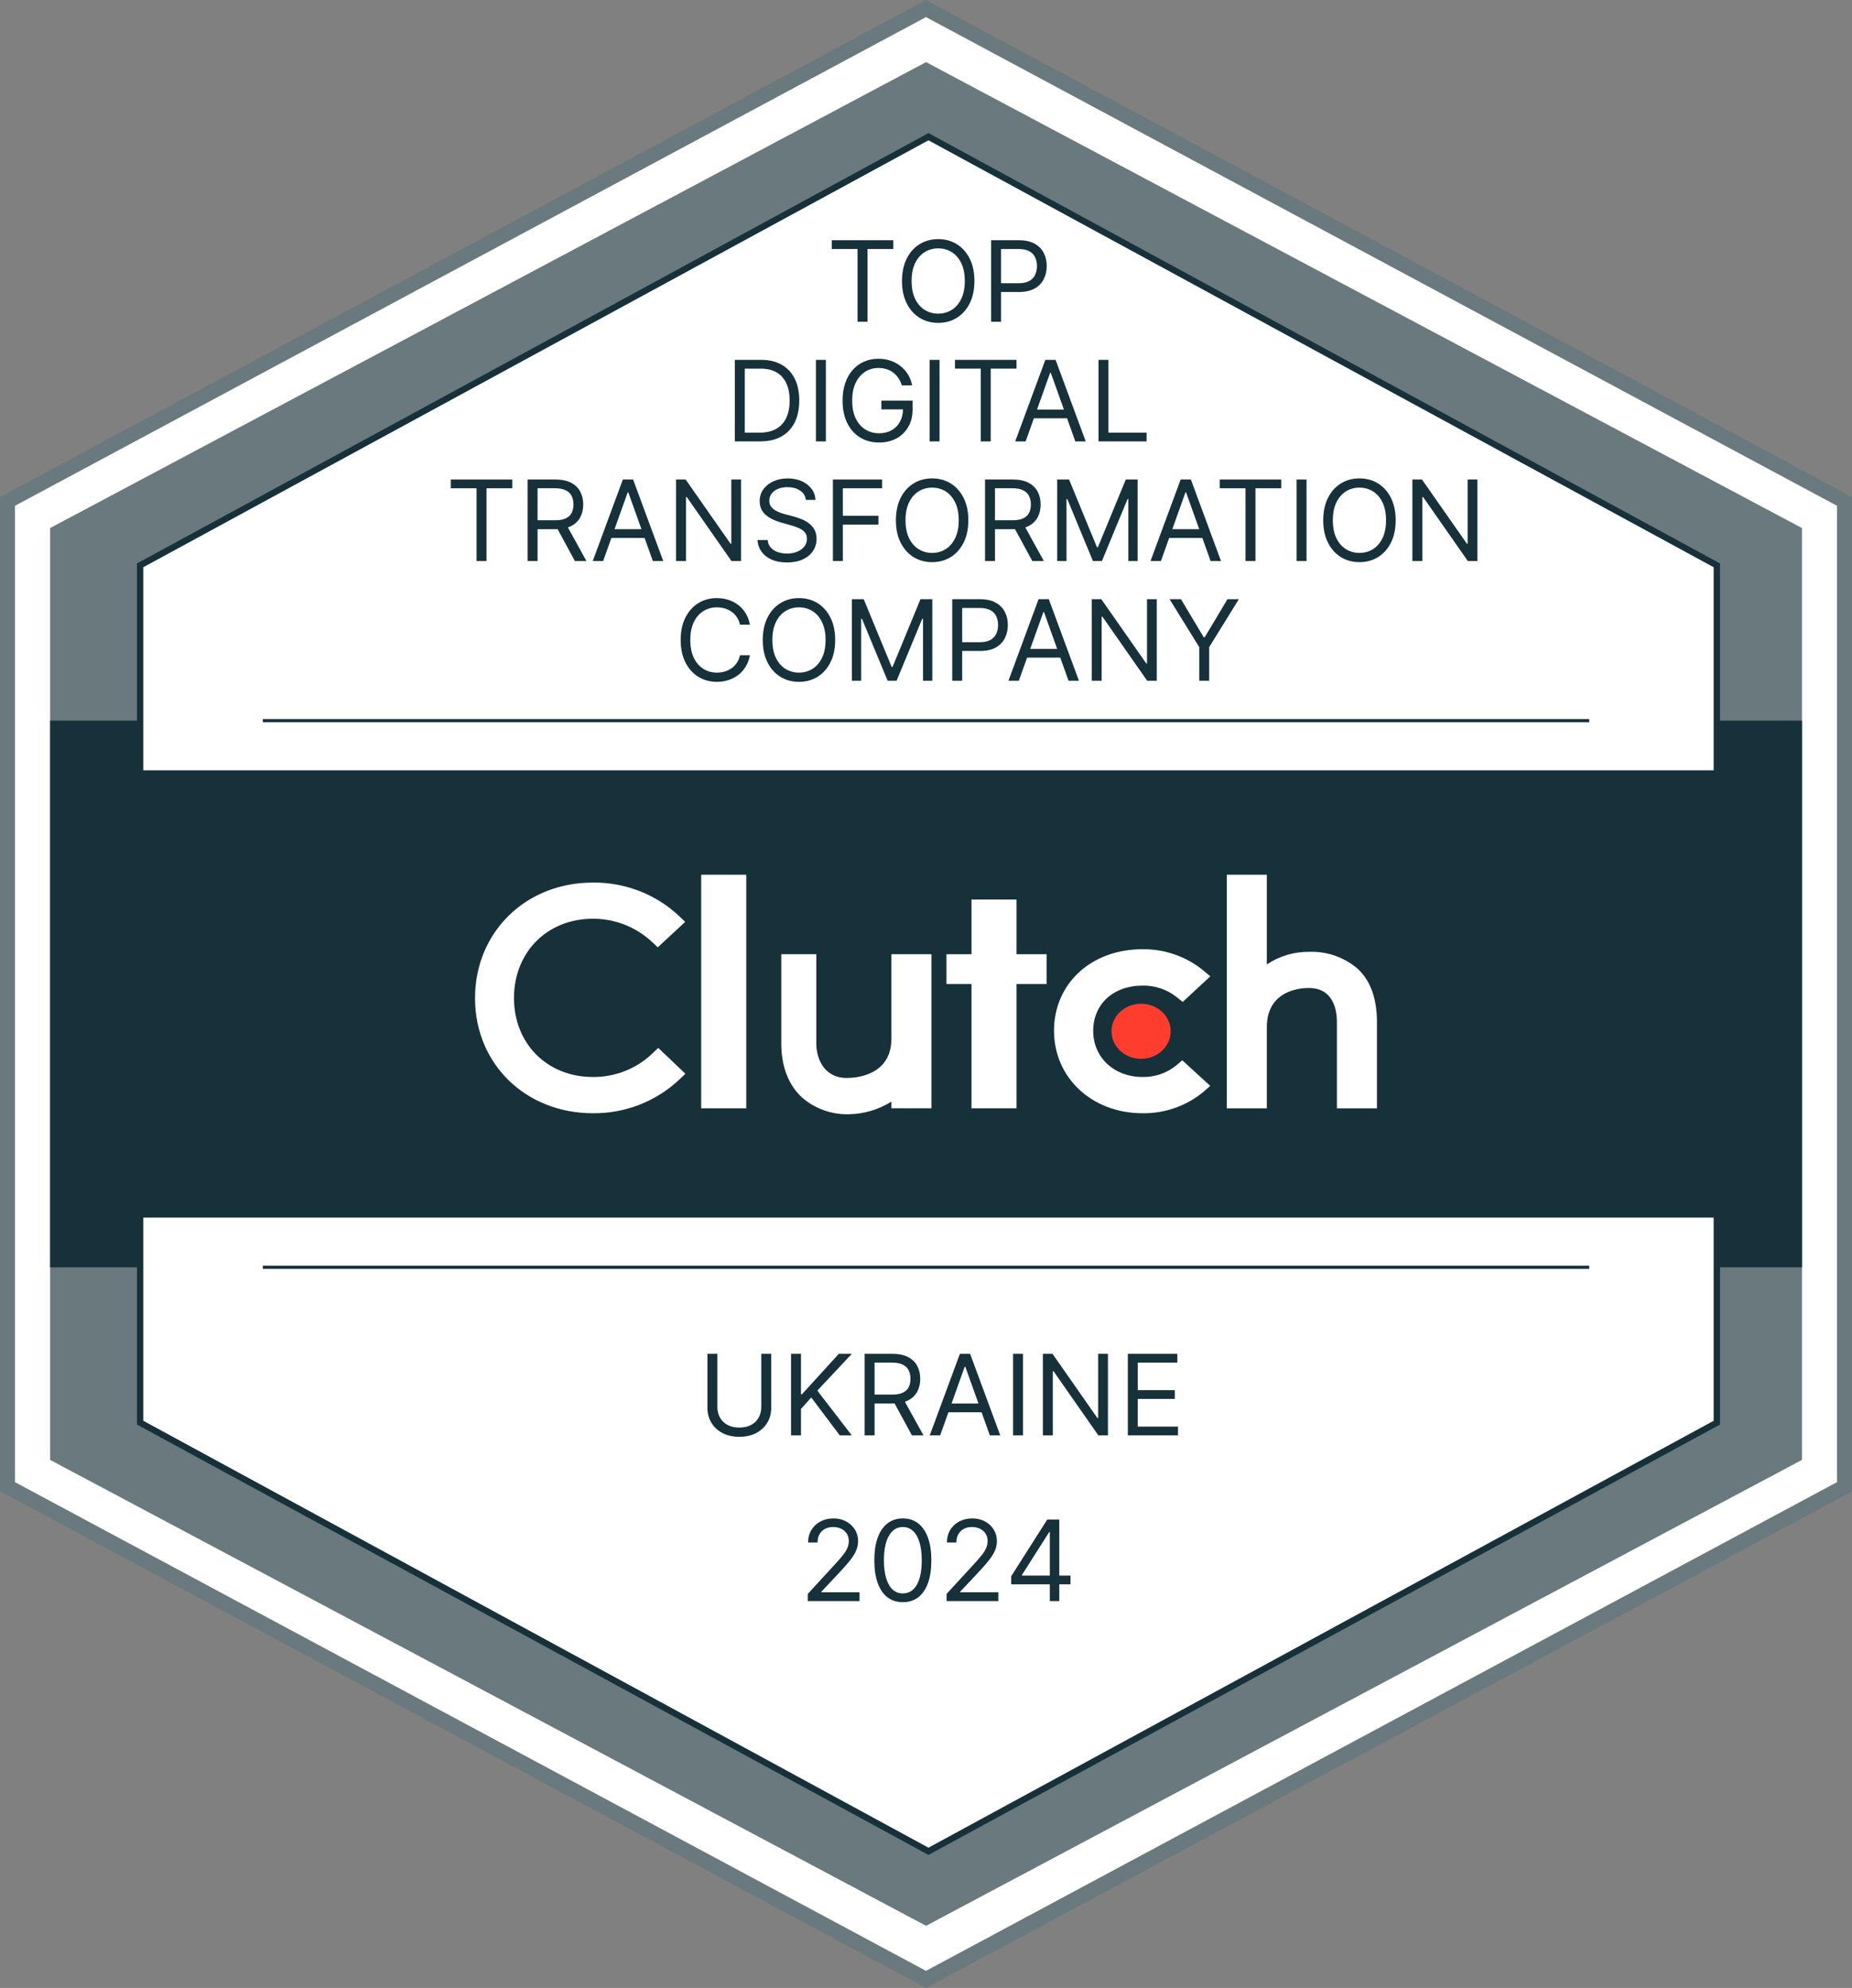 <svg width="123" height="132" viewBox="0 0 123 132" fill="none" xmlns="http://www.w3.org/2000/svg">
<rect x="0" y="0" width="123" height="132" fill="#808080" stroke="none"/>
<g id="top_clutch.co_digital_transformation_company_ukraine_2024" clip-path="url(#clip0_13749_61594)">
<path id="Vector" d="M122.669 33.283V98.716L61.667 131.432L0.666 98.716V33.283L61.667 0.566L122.669 33.283Z" fill="white"/>
<path id="Vector_2" d="M61.5 132L61.267 131.874L0 99.016V33L0.262 32.862L61.5 0L61.733 0.126L123 33V99.033L61.5 132ZM0.997 98.416L61.5 130.865L122.003 98.416V33.584L61.5 1.135L0.997 33.584V98.416Z" fill="#6A797D"/>
<path id="Vector_3" d="M119.679 35.063V96.937L61.504 127.875L3.328 96.937V35.063L61.504 4.125L119.679 35.063Z" fill="#6A797D"/>
<path id="Vector_4" d="M119.679 47.851H3.328V84.151H119.679V47.851Z" fill="#17313B"/>
<path id="Vector_5" d="M114.023 37.539V94.465L61.665 122.927L9.307 94.465V37.539L61.665 9.077L114.023 37.539Z" fill="white" stroke="#17313B" stroke-width="0.422" stroke-miterlimit="10"/>
<path id="Vector_6" d="M118.013 51.149H4.986V80.849H118.013V51.149Z" fill="#17313B"/>
<path id="Vector_7" d="M17.453 84.149H105.548" stroke="#17313B" stroke-width="0.211" stroke-miterlimit="10"/>
<path id="Vector_8" d="M17.453 47.851H105.548" stroke="#17313B" stroke-width="0.211" stroke-miterlimit="10"/>
<path id="Vector_9" d="M49.563 58.082H46.57V73.592H49.563V58.082Z" fill="white"/>
<path id="Vector_10" d="M59.202 68.97C59.202 71.385 56.899 71.577 56.253 71.577C54.638 71.577 54.216 70.165 54.216 69.314V63.36H51.889V69.3C51.889 70.799 52.364 72.036 53.248 72.858C54.118 73.621 55.249 74.025 56.41 73.986C57.4 73.962 58.365 73.672 59.202 73.148V73.59H61.862V63.36H59.202V68.97Z" fill="white"/>
<path id="Vector_11" d="M67.513 59.73H64.522V63.361H62.859V65.341H64.522V73.591H67.513V65.341H69.508V63.361H67.513V59.73Z" fill="white"/>
<path id="Vector_12" d="M78.121 70.745C77.492 71.254 76.702 71.527 75.89 71.513C73.995 71.513 72.605 70.223 72.605 68.451C72.605 66.678 73.934 65.444 75.89 65.444C76.705 65.429 77.499 65.697 78.137 66.199L78.549 66.529L80.384 64.827L79.924 64.444C78.786 63.512 77.349 63.009 75.873 63.029C72.472 63.029 70.002 65.309 70.002 68.441C70.002 71.572 72.532 73.919 75.873 73.919C77.356 73.942 78.799 73.435 79.938 72.49L80.38 72.104L78.518 70.401L78.12 70.745H78.121Z" fill="white"/>
<path id="Vector_13" d="M90.167 64.325C89.28 63.564 88.138 63.162 86.965 63.2C85.958 63.187 84.972 63.479 84.136 64.038V58.082H81.477V73.592H84.136V68.213C84.136 65.798 86.273 65.602 86.919 65.602C88.534 65.602 88.79 67.018 88.79 67.87V73.592H91.45V67.883C91.45 66.385 91.064 65.15 90.167 64.325Z" fill="white"/>
<path id="Vector_14" d="M75.785 70.305C76.871 70.305 77.75 69.487 77.75 68.477C77.75 67.467 76.871 66.648 75.785 66.648C74.7 66.648 73.82 67.467 73.82 68.477C73.82 69.487 74.7 70.305 75.785 70.305Z" fill="#FF3D2E"/>
<path id="Vector_15" d="M43.287 69.988C42.231 70.981 40.826 71.528 39.371 71.512C36.34 71.512 34.136 69.301 34.136 66.265C34.136 63.229 36.34 61.005 39.371 61.005C40.818 60.998 42.214 61.539 43.274 62.517L43.686 62.903L45.505 61.214L45.106 60.828C43.558 59.374 41.501 58.578 39.371 58.603C34.906 58.603 31.549 61.903 31.549 66.279C31.549 70.654 34.92 73.919 39.371 73.919C41.508 73.943 43.572 73.139 45.122 71.678L45.521 71.296L43.716 69.58L43.287 69.989V69.988Z" fill="white"/>
<g id="top_text">
<g id="TOP">
<path d="M55.24 16.534V15.952H59.327V16.534H57.614V21.365H56.954V16.534H55.24Z" fill="#17313B"/>
<path d="M64.716 18.659C64.716 19.23 64.612 19.723 64.405 20.139C64.197 20.555 63.912 20.875 63.551 21.101C63.189 21.326 62.776 21.439 62.311 21.439C61.846 21.439 61.433 21.326 61.071 21.101C60.709 20.875 60.424 20.555 60.217 20.139C60.009 19.723 59.906 19.23 59.906 18.659C59.906 18.088 60.009 17.594 60.217 17.178C60.424 16.762 60.709 16.442 61.071 16.216C61.433 15.991 61.846 15.878 62.311 15.878C62.776 15.878 63.189 15.991 63.551 16.216C63.912 16.442 64.197 16.762 64.405 17.178C64.612 17.594 64.716 18.088 64.716 18.659ZM64.077 18.659C64.077 18.19 63.998 17.794 63.841 17.472C63.684 17.149 63.473 16.905 63.205 16.74C62.939 16.574 62.641 16.491 62.311 16.491C61.981 16.491 61.682 16.574 61.414 16.74C61.148 16.905 60.936 17.149 60.778 17.472C60.622 17.794 60.544 18.19 60.544 18.659C60.544 19.127 60.622 19.523 60.778 19.845C60.936 20.168 61.148 20.412 61.414 20.578C61.682 20.743 61.981 20.826 62.311 20.826C62.641 20.826 62.939 20.743 63.205 20.578C63.473 20.412 63.684 20.168 63.841 19.845C63.998 19.523 64.077 19.127 64.077 18.659Z" fill="#17313B"/>
<path d="M65.825 21.365V15.952H67.666C68.094 15.952 68.443 16.029 68.715 16.182C68.988 16.333 69.19 16.539 69.321 16.798C69.453 17.057 69.518 17.346 69.518 17.665C69.518 17.984 69.453 18.274 69.321 18.534C69.192 18.795 68.992 19.003 68.72 19.158C68.449 19.311 68.101 19.388 67.677 19.388H66.358V18.807H67.656C67.949 18.807 68.184 18.756 68.361 18.656C68.538 18.555 68.667 18.42 68.747 18.249C68.828 18.076 68.869 17.881 68.869 17.665C68.869 17.448 68.828 17.254 68.747 17.083C68.667 16.912 68.537 16.778 68.358 16.681C68.179 16.583 67.942 16.534 67.645 16.534H66.485V21.365H65.825Z" fill="#17313B"/>
</g>
<g id="DIGITAL">
<path d="M50.486 29.309H48.805V23.895H50.561C51.089 23.895 51.542 24.004 51.918 24.22C52.294 24.435 52.582 24.745 52.782 25.148C52.983 25.55 53.083 26.031 53.083 26.591C53.083 27.155 52.982 27.641 52.78 28.048C52.577 28.453 52.283 28.765 51.896 28.983C51.51 29.2 51.04 29.309 50.486 29.309ZM49.465 28.727H50.444C50.894 28.727 51.267 28.641 51.564 28.468C51.86 28.295 52.081 28.05 52.226 27.731C52.372 27.412 52.444 27.032 52.444 26.591C52.444 26.154 52.373 25.778 52.229 25.463C52.085 25.146 51.871 24.902 51.585 24.733C51.299 24.562 50.944 24.477 50.518 24.477H49.465V28.727Z" fill="#17313B"/>
<path d="M54.85 23.895V29.309H54.19V23.895H54.85Z" fill="#17313B"/>
<path d="M59.897 25.587C59.839 25.409 59.762 25.25 59.666 25.108C59.572 24.966 59.459 24.844 59.328 24.744C59.199 24.643 59.051 24.567 58.886 24.514C58.721 24.461 58.541 24.434 58.344 24.434C58.021 24.434 57.727 24.517 57.463 24.683C57.199 24.849 56.988 25.093 56.832 25.415C56.676 25.738 56.598 26.133 56.598 26.602C56.598 27.071 56.677 27.466 56.835 27.789C56.993 28.111 57.207 28.355 57.476 28.521C57.746 28.687 58.049 28.769 58.386 28.769C58.698 28.769 58.973 28.703 59.211 28.571C59.45 28.437 59.637 28.249 59.77 28.006C59.904 27.761 59.972 27.473 59.972 27.141L60.174 27.183H58.535V26.602H60.61V27.183C60.61 27.629 60.515 28.017 60.323 28.346C60.133 28.676 59.871 28.932 59.535 29.113C59.202 29.293 58.819 29.383 58.386 29.383C57.904 29.383 57.48 29.27 57.114 29.044C56.751 28.819 56.467 28.498 56.263 28.082C56.061 27.666 55.96 27.173 55.96 26.602C55.96 26.174 56.017 25.789 56.133 25.447C56.25 25.103 56.415 24.811 56.627 24.569C56.84 24.328 57.092 24.143 57.383 24.014C57.674 23.886 57.994 23.821 58.344 23.821C58.631 23.821 58.899 23.864 59.147 23.951C59.397 24.035 59.62 24.156 59.815 24.313C60.012 24.468 60.176 24.654 60.307 24.871C60.438 25.086 60.529 25.324 60.578 25.587H59.897Z" fill="#17313B"/>
<path d="M62.4 23.895V29.309H61.74V23.895H62.4Z" fill="#17313B"/>
<path d="M63.425 24.477V23.895H67.512V24.477H65.799V29.309H65.139V24.477H63.425Z" fill="#17313B"/>
<path d="M68.117 29.309H67.425L69.426 23.895H70.107L72.108 29.309H71.416L69.788 24.752H69.746L68.117 29.309ZM68.373 27.194H71.161V27.776H68.373V27.194Z" fill="#17313B"/>
<path d="M72.957 29.309V23.895H73.617V28.727H76.15V29.309H72.957Z" fill="#17313B"/>
</g>
<g id="TRANSFORMATION">
<path d="M29.938 32.421V31.84H34.024V32.421H32.311V37.253H31.651V32.421H29.938Z" fill="#17313B"/>
<path d="M35.042 37.253V31.84H36.884C37.309 31.84 37.659 31.912 37.932 32.056C38.205 32.199 38.407 32.396 38.538 32.646C38.67 32.896 38.735 33.181 38.735 33.5C38.735 33.819 38.67 34.101 38.538 34.348C38.407 34.595 38.206 34.789 37.935 34.93C37.663 35.069 37.316 35.138 36.894 35.138H35.404V34.546H36.873C37.164 34.546 37.398 34.504 37.575 34.419C37.755 34.335 37.884 34.215 37.964 34.06C38.045 33.903 38.086 33.716 38.086 33.5C38.086 33.283 38.045 33.093 37.964 32.931C37.882 32.769 37.752 32.644 37.573 32.556C37.394 32.466 37.157 32.421 36.862 32.421H35.702V37.253H35.042ZM37.607 34.821L38.948 37.253H38.182L36.862 34.821H37.607Z" fill="#17313B"/>
<path d="M40.058 37.253H39.367L41.367 31.84H42.048L44.049 37.253H43.358L41.729 32.696H41.687L40.058 37.253ZM40.314 35.138H43.102V35.72H40.314V35.138Z" fill="#17313B"/>
<path d="M49.219 31.84V37.253H48.58L45.611 33.003H45.558V37.253H44.898V31.84H45.537L48.516 36.1H48.57V31.84H49.219Z" fill="#17313B"/>
<path d="M53.519 33.193C53.487 32.925 53.358 32.717 53.131 32.569C52.904 32.421 52.625 32.347 52.295 32.347C52.054 32.347 51.843 32.386 51.662 32.463C51.483 32.541 51.343 32.648 51.242 32.783C51.142 32.919 51.093 33.073 51.093 33.246C51.093 33.39 51.127 33.515 51.196 33.618C51.267 33.721 51.358 33.806 51.468 33.875C51.578 33.942 51.693 33.997 51.814 34.041C51.934 34.084 52.045 34.118 52.146 34.145L52.7 34.293C52.841 34.33 52.999 34.381 53.173 34.446C53.349 34.511 53.516 34.6 53.676 34.713C53.837 34.824 53.97 34.967 54.075 35.141C54.18 35.316 54.232 35.53 54.232 35.783C54.232 36.076 54.155 36.34 54.001 36.576C53.848 36.812 53.624 37 53.33 37.139C53.037 37.279 52.682 37.348 52.263 37.348C51.873 37.348 51.535 37.286 51.249 37.16C50.966 37.035 50.742 36.861 50.579 36.637C50.418 36.413 50.326 36.153 50.305 35.857H50.986C51.004 36.062 51.073 36.231 51.194 36.365C51.316 36.497 51.47 36.596 51.657 36.661C51.845 36.724 52.047 36.756 52.263 36.756C52.515 36.756 52.741 36.715 52.942 36.635C53.142 36.552 53.301 36.437 53.418 36.291C53.535 36.143 53.593 35.97 53.593 35.773C53.593 35.593 53.543 35.447 53.442 35.334C53.341 35.221 53.208 35.13 53.043 35.059C52.878 34.989 52.7 34.927 52.508 34.874L51.837 34.684C51.412 34.562 51.075 34.389 50.827 34.163C50.578 33.938 50.454 33.642 50.454 33.278C50.454 32.974 50.536 32.71 50.701 32.485C50.868 32.257 51.092 32.081 51.372 31.956C51.654 31.829 51.969 31.766 52.316 31.766C52.668 31.766 52.98 31.828 53.253 31.953C53.526 32.077 53.742 32.246 53.902 32.461C54.063 32.676 54.149 32.92 54.157 33.193H53.519Z" fill="#17313B"/>
<path d="M55.317 37.253V31.84H58.584V32.421H55.977V34.25H58.339V34.832H55.977V37.253H55.317Z" fill="#17313B"/>
<path d="M64.312 34.546C64.312 35.117 64.208 35.611 64 36.026C63.793 36.442 63.508 36.763 63.146 36.989C62.785 37.214 62.371 37.327 61.907 37.327C61.442 37.327 61.029 37.214 60.667 36.989C60.305 36.763 60.02 36.442 59.813 36.026C59.605 35.611 59.501 35.117 59.501 34.546C59.501 33.975 59.605 33.482 59.813 33.066C60.02 32.65 60.305 32.33 60.667 32.104C61.029 31.878 61.442 31.766 61.907 31.766C62.371 31.766 62.785 31.878 63.146 32.104C63.508 32.33 63.793 32.65 64 33.066C64.208 33.482 64.312 33.975 64.312 34.546ZM63.673 34.546C63.673 34.078 63.594 33.682 63.436 33.359C63.28 33.037 63.068 32.793 62.8 32.627C62.534 32.462 62.236 32.379 61.907 32.379C61.577 32.379 61.278 32.462 61.01 32.627C60.744 32.793 60.532 33.037 60.374 33.359C60.218 33.682 60.14 34.078 60.14 34.546C60.14 35.015 60.218 35.411 60.374 35.733C60.532 36.056 60.744 36.3 61.01 36.465C61.278 36.631 61.577 36.714 61.907 36.714C62.236 36.714 62.534 36.631 62.8 36.465C63.068 36.3 63.28 36.056 63.436 35.733C63.594 35.411 63.673 35.015 63.673 34.546Z" fill="#17313B"/>
<path d="M65.421 37.253V31.84H67.262C67.688 31.84 68.037 31.912 68.311 32.056C68.584 32.199 68.786 32.396 68.917 32.646C69.048 32.896 69.114 33.181 69.114 33.5C69.114 33.819 69.048 34.101 68.917 34.348C68.786 34.595 68.585 34.789 68.313 34.93C68.042 35.069 67.695 35.138 67.273 35.138H65.783V34.546H67.252C67.543 34.546 67.777 34.504 67.954 34.419C68.133 34.335 68.263 34.215 68.343 34.06C68.424 33.903 68.465 33.716 68.465 33.5C68.465 33.283 68.424 33.093 68.343 32.931C68.261 32.769 68.13 32.644 67.951 32.556C67.772 32.466 67.535 32.421 67.241 32.421H66.081V37.253H65.421ZM67.986 34.821L69.327 37.253H68.561L67.241 34.821H67.986Z" fill="#17313B"/>
<path d="M70.214 31.84H71.001L72.853 36.333H72.917L74.769 31.84H75.556V37.253H74.939V33.14H74.886L73.183 37.253H72.587L70.884 33.14H70.831V37.253H70.214V31.84Z" fill="#17313B"/>
<path d="M77.103 37.253H76.411L78.412 31.84H79.093L81.093 37.253H80.402L78.773 32.696H78.731L77.103 37.253ZM77.358 35.138H80.146V35.72H77.358V35.138Z" fill="#17313B"/>
<path d="M81.008 32.421V31.84H85.094V32.421H83.381V37.253H82.721V32.421H81.008Z" fill="#17313B"/>
<path d="M86.772 31.84V37.253H86.113V31.84H86.772Z" fill="#17313B"/>
<path d="M92.693 34.546C92.693 35.117 92.589 35.611 92.382 36.026C92.174 36.442 91.889 36.763 91.528 36.989C91.166 37.214 90.752 37.327 90.288 37.327C89.823 37.327 89.41 37.214 89.048 36.989C88.686 36.763 88.401 36.442 88.194 36.026C87.986 35.611 87.882 35.117 87.882 34.546C87.882 33.975 87.986 33.482 88.194 33.066C88.401 32.65 88.686 32.33 89.048 32.104C89.41 31.878 89.823 31.766 90.288 31.766C90.752 31.766 91.166 31.878 91.528 32.104C91.889 32.33 92.174 32.65 92.382 33.066C92.589 33.482 92.693 33.975 92.693 34.546ZM92.054 34.546C92.054 34.078 91.975 33.682 91.818 33.359C91.662 33.037 91.45 32.793 91.182 32.627C90.916 32.462 90.618 32.379 90.288 32.379C89.958 32.379 89.659 32.462 89.391 32.627C89.125 32.793 88.913 33.037 88.755 33.359C88.599 33.682 88.521 34.078 88.521 34.546C88.521 35.015 88.599 35.411 88.755 35.733C88.913 36.056 89.125 36.3 89.391 36.465C89.659 36.631 89.958 36.714 90.288 36.714C90.618 36.714 90.916 36.631 91.182 36.465C91.45 36.3 91.662 36.056 91.818 35.733C91.975 35.411 92.054 35.015 92.054 34.546Z" fill="#17313B"/>
<path d="M98.123 31.84V37.253H97.485L94.515 33.003H94.462V37.253H93.802V31.84H94.441L97.421 36.1H97.474V31.84H98.123Z" fill="#17313B"/>
</g>
<g id="COMPANY">
<path d="M49.804 41.48H49.145C49.106 41.291 49.037 41.125 48.94 40.983C48.844 40.84 48.727 40.72 48.589 40.623C48.452 40.525 48.3 40.45 48.134 40.401C47.967 40.352 47.793 40.327 47.612 40.327C47.282 40.327 46.983 40.41 46.716 40.576C46.45 40.741 46.238 40.985 46.08 41.308C45.924 41.63 45.846 42.026 45.846 42.495C45.846 42.963 45.924 43.359 46.08 43.681C46.238 44.004 46.45 44.248 46.716 44.414C46.983 44.579 47.282 44.662 47.612 44.662C47.793 44.662 47.967 44.637 48.134 44.588C48.3 44.539 48.452 44.465 48.589 44.369C48.727 44.27 48.844 44.149 48.94 44.007C49.037 43.862 49.106 43.696 49.145 43.51H49.804C49.755 43.786 49.664 44.034 49.533 44.252C49.402 44.471 49.239 44.657 49.044 44.81C48.849 44.962 48.629 45.077 48.386 45.156C48.145 45.236 47.887 45.275 47.612 45.275C47.148 45.275 46.734 45.163 46.372 44.937C46.011 44.711 45.726 44.391 45.518 43.975C45.311 43.559 45.207 43.066 45.207 42.495C45.207 41.924 45.311 41.43 45.518 41.014C45.726 40.599 46.011 40.278 46.372 40.052C46.734 39.827 47.148 39.714 47.612 39.714C47.887 39.714 48.145 39.754 48.386 39.833C48.629 39.912 48.849 40.028 49.044 40.182C49.239 40.333 49.402 40.518 49.533 40.737C49.664 40.953 49.755 41.201 49.804 41.48Z" fill="#17313B"/>
<path d="M55.468 42.495C55.468 43.066 55.364 43.559 55.157 43.975C54.95 44.391 54.665 44.711 54.303 44.937C53.941 45.163 53.528 45.275 53.063 45.275C52.598 45.275 52.185 45.163 51.823 44.937C51.461 44.711 51.177 44.391 50.969 43.975C50.762 43.559 50.658 43.066 50.658 42.495C50.658 41.924 50.762 41.43 50.969 41.014C51.177 40.599 51.461 40.278 51.823 40.052C52.185 39.827 52.598 39.714 53.063 39.714C53.528 39.714 53.941 39.827 54.303 40.052C54.665 40.278 54.95 40.599 55.157 41.014C55.364 41.43 55.468 41.924 55.468 42.495ZM54.83 42.495C54.83 42.026 54.751 41.63 54.593 41.308C54.437 40.985 54.225 40.741 53.957 40.576C53.691 40.41 53.393 40.327 53.063 40.327C52.733 40.327 52.434 40.41 52.166 40.576C51.9 40.741 51.688 40.985 51.531 41.308C51.374 41.63 51.297 42.026 51.297 42.495C51.297 42.963 51.374 43.359 51.531 43.681C51.688 44.004 51.9 44.248 52.166 44.414C52.434 44.579 52.733 44.662 53.063 44.662C53.393 44.662 53.691 44.579 53.957 44.414C54.225 44.248 54.437 44.004 54.593 43.681C54.751 43.359 54.83 42.963 54.83 42.495Z" fill="#17313B"/>
<path d="M56.578 39.788H57.365L59.217 44.281H59.281L61.133 39.788H61.92V45.201H61.303V41.088H61.25L59.547 45.201H58.951L57.248 41.088H57.195V45.201H56.578V39.788Z" fill="#17313B"/>
<path d="M63.243 45.201V39.788H65.084C65.512 39.788 65.861 39.864 66.133 40.018C66.406 40.169 66.608 40.375 66.739 40.634C66.871 40.893 66.936 41.182 66.936 41.501C66.936 41.82 66.871 42.109 66.739 42.37C66.61 42.631 66.409 42.839 66.138 42.994C65.867 43.147 65.519 43.224 65.095 43.224H63.775V42.643H65.074C65.366 42.643 65.601 42.592 65.779 42.492C65.956 42.392 66.085 42.256 66.165 42.085C66.246 41.912 66.287 41.717 66.287 41.501C66.287 41.284 66.246 41.09 66.165 40.919C66.085 40.748 65.955 40.614 65.776 40.517C65.597 40.419 65.359 40.369 65.063 40.369H63.903V45.201H63.243Z" fill="#17313B"/>
<path d="M67.666 45.201H66.975L68.975 39.788H69.656L71.657 45.201H70.966L69.337 40.644H69.295L67.666 45.201ZM67.922 43.087H70.71V43.668H67.922V43.087Z" fill="#17313B"/>
<path d="M76.827 39.788V45.201H76.188L73.219 40.951H73.166V45.201H72.506V39.788H73.145L76.124 44.049H76.178V39.788H76.827Z" fill="#17313B"/>
<path d="M77.679 39.788H78.434L79.946 42.315H80.01L81.521 39.788H82.276L80.308 42.97V45.201H79.648V42.97L77.679 39.788Z" fill="#17313B"/>
</g>
</g>
<g id="bottom_text">
<g id="UKRAINE">
<path d="M50.56 89.895H51.22V93.48C51.22 93.85 51.132 94.18 50.957 94.471C50.783 94.76 50.537 94.988 50.22 95.156C49.902 95.321 49.53 95.404 49.102 95.404C48.675 95.404 48.302 95.321 47.985 95.156C47.667 94.988 47.421 94.76 47.245 94.471C47.071 94.18 46.984 93.85 46.984 93.48V89.895H47.644V93.427C47.644 93.691 47.703 93.927 47.82 94.133C47.937 94.337 48.104 94.498 48.32 94.616C48.538 94.733 48.799 94.791 49.102 94.791C49.406 94.791 49.666 94.733 49.884 94.616C50.103 94.498 50.269 94.337 50.385 94.133C50.502 93.927 50.56 93.691 50.56 93.427V89.895Z" fill="#17313B"/>
<path d="M52.538 95.309V89.895H53.197V92.581H53.261L55.709 89.895H56.571L54.283 92.338L56.571 95.309H55.773L53.879 92.793L53.197 93.554V95.309H52.538Z" fill="#17313B"/>
<path d="M57.425 95.309V89.895H59.266C59.692 89.895 60.041 89.968 60.315 90.112C60.588 90.255 60.79 90.451 60.921 90.702C61.053 90.952 61.118 91.237 61.118 91.555C61.118 91.874 61.053 92.157 60.921 92.404C60.79 92.651 60.589 92.844 60.317 92.986C60.046 93.125 59.699 93.194 59.277 93.194H57.787V92.602H59.256C59.547 92.602 59.781 92.56 59.958 92.475C60.137 92.391 60.267 92.271 60.346 92.116C60.428 91.959 60.469 91.772 60.469 91.555C60.469 91.339 60.428 91.149 60.346 90.987C60.265 90.825 60.135 90.7 59.955 90.612C59.776 90.522 59.539 90.477 59.245 90.477H58.085V95.309H57.425ZM59.99 92.877L61.331 95.309H60.565L59.245 92.877H59.99Z" fill="#17313B"/>
<path d="M62.441 95.309H61.749L63.75 89.895H64.431L66.432 95.309H65.74L64.112 90.752H64.069L62.441 95.309ZM62.697 93.194H65.485V93.776H62.697V93.194Z" fill="#17313B"/>
<path d="M67.941 89.895V95.309H67.281V89.895H67.941Z" fill="#17313B"/>
<path d="M73.584 89.895V95.309H72.946L69.977 91.058H69.923V95.309H69.263V89.895H69.902L72.882 94.156H72.935V89.895H73.584Z" fill="#17313B"/>
<path d="M74.905 95.309V89.895H78.193V90.477H75.564V92.306H78.023V92.888H75.564V94.727H78.236V95.309H74.905Z" fill="#17313B"/>
</g>
<g id="2024">
<path d="M53.648 106.311V105.835L55.447 103.879C55.658 103.65 55.832 103.451 55.968 103.281C56.105 103.111 56.206 102.95 56.272 102.8C56.339 102.649 56.373 102.49 56.373 102.325C56.373 102.134 56.327 101.97 56.234 101.83C56.144 101.691 56.02 101.584 55.862 101.508C55.704 101.432 55.527 101.394 55.33 101.394C55.121 101.394 54.938 101.437 54.782 101.524C54.627 101.608 54.508 101.727 54.423 101.881C54.339 102.034 54.298 102.214 54.298 102.42H53.67C53.67 102.103 53.743 101.824 53.891 101.584C54.038 101.345 54.238 101.158 54.492 101.024C54.747 100.89 55.034 100.823 55.351 100.823C55.67 100.823 55.953 100.89 56.2 101.024C56.447 101.158 56.64 101.339 56.78 101.566C56.92 101.793 56.99 102.046 56.99 102.325C56.99 102.524 56.954 102.718 56.881 102.909C56.81 103.097 56.686 103.308 56.509 103.54C56.333 103.771 56.089 104.053 55.777 104.386L54.553 105.687V105.729H57.086V106.311H53.648Z" fill="#17313B"/>
<path d="M59.962 106.385C59.561 106.385 59.22 106.276 58.938 106.06C58.656 105.841 58.44 105.525 58.291 105.111C58.142 104.695 58.068 104.192 58.068 103.604C58.068 103.019 58.142 102.519 58.291 102.105C58.442 101.689 58.658 101.372 58.94 101.154C59.224 100.933 59.565 100.823 59.962 100.823C60.359 100.823 60.699 100.933 60.981 101.154C61.265 101.372 61.481 101.689 61.63 102.105C61.781 102.519 61.856 103.019 61.856 103.604C61.856 104.192 61.782 104.695 61.633 105.111C61.484 105.525 61.268 105.841 60.986 106.06C60.704 106.276 60.363 106.385 59.962 106.385ZM59.962 105.803C60.359 105.803 60.668 105.613 60.888 105.232C61.108 104.852 61.218 104.309 61.218 103.604C61.218 103.135 61.167 102.736 61.066 102.407C60.967 102.077 60.823 101.826 60.635 101.653C60.449 101.481 60.224 101.394 59.962 101.394C59.568 101.394 59.261 101.587 59.039 101.973C58.817 102.357 58.706 102.901 58.706 103.604C58.706 104.073 58.756 104.471 58.855 104.799C58.955 105.126 59.097 105.376 59.284 105.547C59.472 105.718 59.698 105.803 59.962 105.803Z" fill="#17313B"/>
<path d="M62.867 106.311V105.835L64.666 103.879C64.877 103.65 65.051 103.451 65.187 103.281C65.324 103.111 65.425 102.95 65.491 102.8C65.558 102.649 65.592 102.49 65.592 102.325C65.592 102.134 65.546 101.97 65.454 101.83C65.363 101.691 65.239 101.584 65.081 101.508C64.923 101.432 64.746 101.394 64.549 101.394C64.34 101.394 64.157 101.437 64.001 101.524C63.846 101.608 63.727 101.727 63.642 101.881C63.558 102.034 63.517 102.214 63.517 102.42H62.889C62.889 102.103 62.962 101.824 63.109 101.584C63.257 101.345 63.457 101.158 63.711 101.024C63.966 100.89 64.253 100.823 64.57 100.823C64.889 100.823 65.172 100.89 65.419 101.024C65.665 101.158 65.859 101.339 65.999 101.566C66.139 101.793 66.209 102.046 66.209 102.325C66.209 102.524 66.173 102.718 66.1 102.909C66.029 103.097 65.905 103.308 65.728 103.54C65.552 103.771 65.308 104.053 64.996 104.386L63.772 105.687V105.729H66.305V106.311H62.867Z" fill="#17313B"/>
<path d="M67.159 105.2V104.661L69.553 100.897H69.947V101.733H69.681L67.872 104.577V104.619H71.097V105.2H67.159ZM69.724 106.311V100.897H70.352V106.311H69.724Z" fill="#17313B"/>
</g>
</g>
</g>
<defs>
<clipPath id="clip0_13749_61594">
<rect width="123" height="132" fill="white"/>
</clipPath>
</defs>
</svg>
